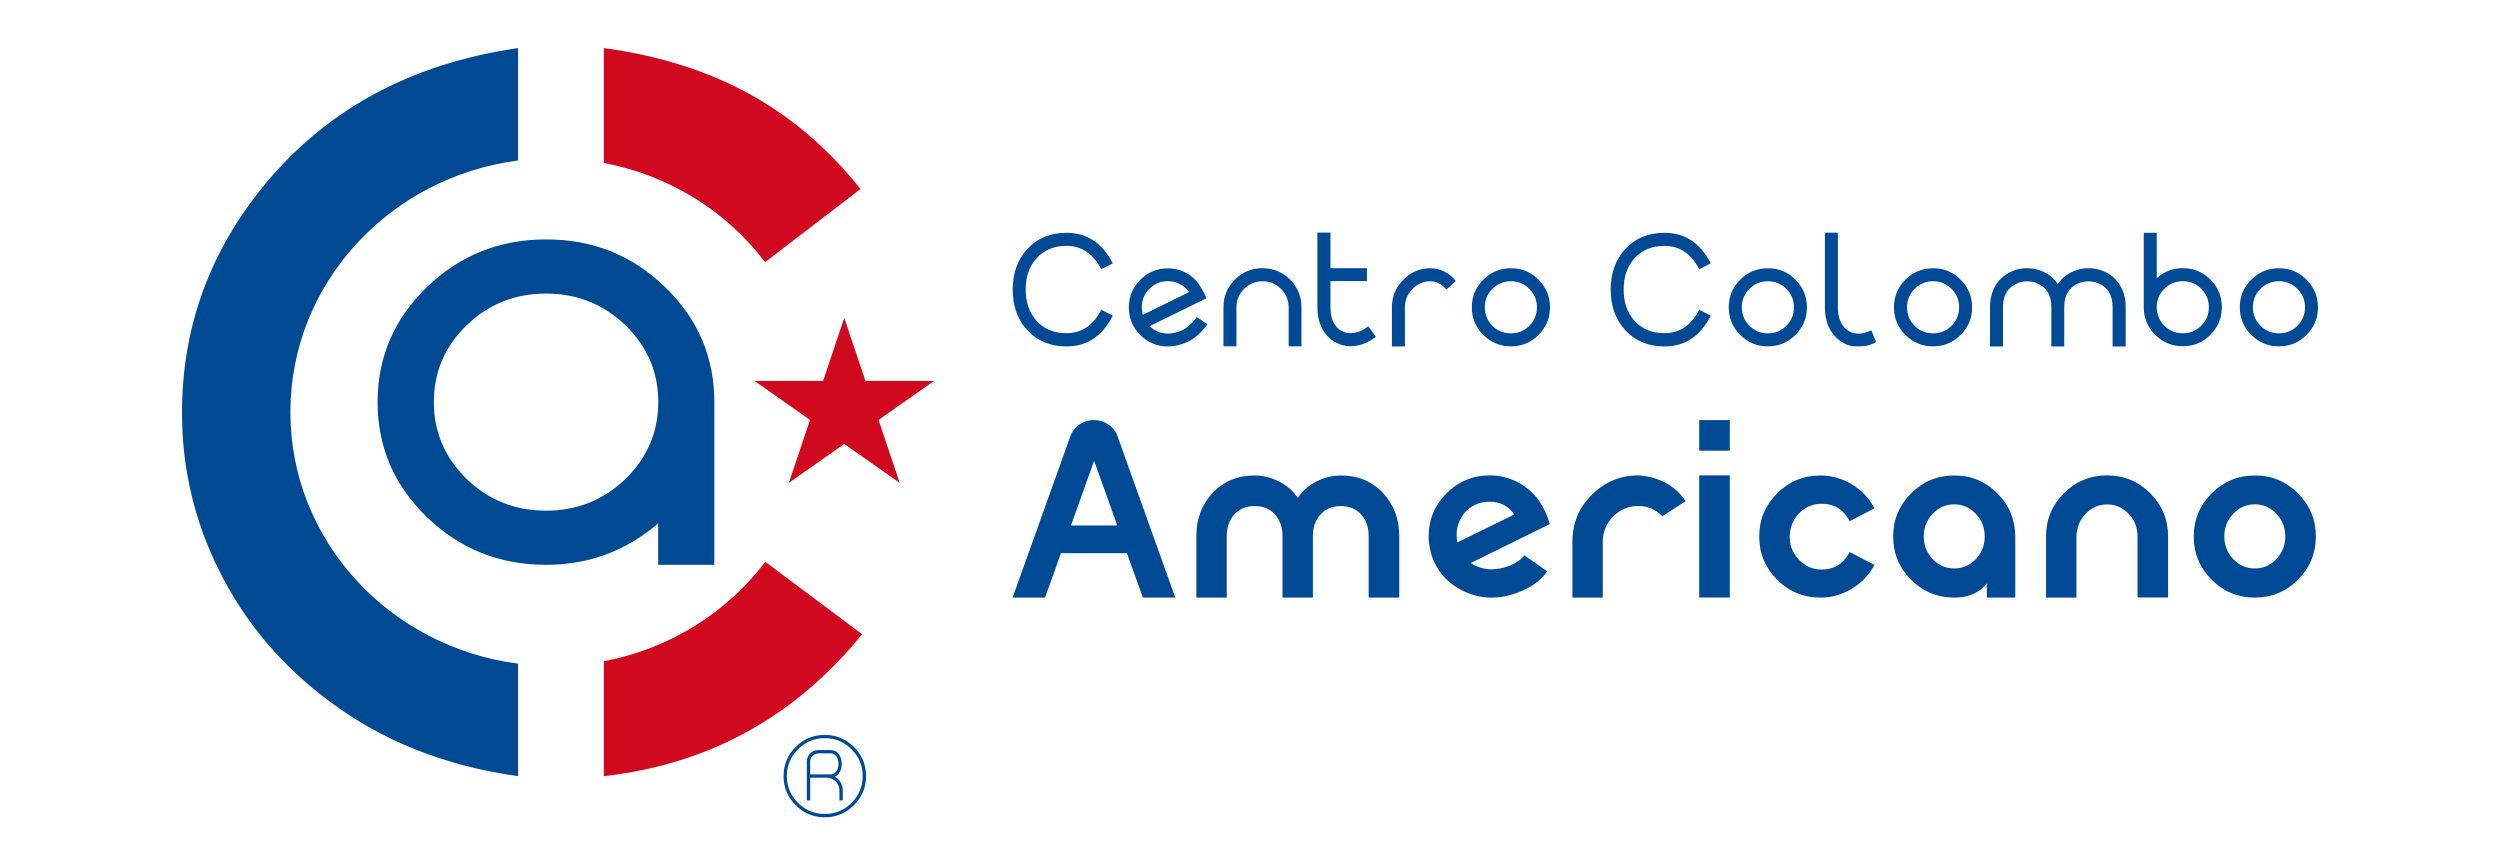 <?xml version="1.0" encoding="utf-8"?>
<!-- Generator: Adobe Illustrator 28.0.0, SVG Export Plug-In . SVG Version: 6.00 Build 0)  -->
<svg version="1.1" id="Layer_1" xmlns="http://www.w3.org/2000/svg" xmlns:xlink="http://www.w3.org/1999/xlink" x="0px" y="0px"
	 viewBox="0 0 260 90" style="enable-background:new 0 0 260 90;" xml:space="preserve">
<style type="text/css">
	.st0{fill:#004A95;}
	.st1{fill:#004993;}
	.st2{fill:#D1091E;}
</style>
<g>
	<g>
		<path class="st0" d="M110.92,36.03c-1.69,0-3.06-0.57-4.1-1.71c-1-1.1-1.5-2.5-1.5-4.2c0-1.7,0.5-3.1,1.5-4.2
			c1.04-1.14,2.41-1.71,4.1-1.71c2.12,0,3.72,1.06,4.81,3.18l-1.2,0.61c-0.83-1.62-2.04-2.43-3.61-2.43c-1.31,0-2.36,0.44-3.14,1.31
			c-0.74,0.83-1.11,1.91-1.11,3.23c0,1.32,0.37,2.4,1.11,3.23c0.78,0.88,1.82,1.31,3.14,1.31c1.57,0,2.78-0.81,3.61-2.43l1.2,0.61
			C114.64,34.97,113.04,36.03,110.92,36.03z"/>
		<path class="st0" d="M125.58,33.73c-0.69,0.91-1.39,1.52-2.08,1.83c-0.7,0.31-1.38,0.47-2.04,0.47c-1.12,0-2.08-0.4-2.87-1.19
			c-0.79-0.79-1.19-1.75-1.19-2.87c0-1.12,0.4-2.08,1.19-2.87c0.8-0.8,1.75-1.19,2.87-1.19c0.82,0,1.58,0.23,2.26,0.69
			c0.69,0.46,1.27,1.26,1.74,2.42l-5.9,2.9c0.53,0.51,1.16,0.77,1.89,0.77c0.45,0,0.92-0.1,1.41-0.3c0.51-0.21,1.04-0.68,1.61-1.41
			L125.58,33.73z M118.86,32.74l4.8-2.36c-0.19-0.27-0.42-0.49-0.69-0.68c-0.45-0.3-0.96-0.46-1.51-0.46
			c-0.75,0-1.39,0.26-1.92,0.79c-0.53,0.53-0.79,1.17-0.79,1.92C118.75,32.23,118.78,32.49,118.86,32.74z"/>
		<path class="st0" d="M134.02,36.03v-4.07c0-0.75-0.27-1.39-0.8-1.92c-0.53-0.53-1.17-0.79-1.91-0.79c-0.75,0-1.39,0.26-1.92,0.79
			c-0.53,0.53-0.8,1.16-0.8,1.9v4.08h-1.35v-4.08c0-1.12,0.4-2.07,1.19-2.86c0.8-0.8,1.75-1.19,2.87-1.19c1.12,0,2.08,0.4,2.87,1.19
			c0.79,0.79,1.18,1.75,1.18,2.87v4.07H134.02z"/>
		<path class="st0" d="M138.37,24.21v3.68h3.79v1.34h-3.79v2.72c0,0.8,0.17,1.43,0.51,1.9c0.19,0.27,0.43,0.47,0.72,0.6
			c0.27,0.14,0.57,0.2,0.88,0.2c0.21,0,0.43-0.03,0.66-0.09c0.36-0.09,0.75-0.3,1.16-0.63l0.79,1.1c-0.63,0.47-1.24,0.77-1.84,0.89
			c-0.28,0.06-0.55,0.09-0.81,0.09c-0.51,0-0.99-0.12-1.43-0.35c-0.5-0.24-0.91-0.59-1.23-1.04c-0.51-0.71-0.77-1.6-0.77-2.69v-7.74
			H138.37z"/>
		<path class="st0" d="M149.67,29.48c-0.29-0.15-0.6-0.23-0.92-0.23c-0.7,0-1.31,0.26-1.84,0.79c-0.53,0.53-0.8,1.17-0.8,1.92v4.07
			h-1.35v-4.07c0-1.13,0.4-2.09,1.19-2.87c0.79-0.8,1.72-1.19,2.79-1.19c0.51,0,1,0.11,1.47,0.34c0.46,0.23,0.86,0.56,1.19,0.98
			l-0.99,0.91C150.21,29.85,149.96,29.63,149.67,29.48z"/>
		<path class="st0" d="M160.01,29.09c0.79,0.79,1.19,1.75,1.19,2.87c0,1.12-0.4,2.08-1.19,2.87c-0.8,0.8-1.75,1.19-2.88,1.19
			c-1.12,0-2.08-0.4-2.87-1.19c-0.79-0.79-1.19-1.75-1.19-2.87c0-1.12,0.4-2.08,1.19-2.87c0.8-0.8,1.75-1.19,2.87-1.19
			C158.25,27.89,159.21,28.29,160.01,29.09z M157.13,29.25c-0.75,0-1.39,0.26-1.92,0.79c-0.53,0.53-0.79,1.17-0.79,1.92
			c0,0.75,0.26,1.39,0.79,1.92c0.53,0.53,1.17,0.79,1.92,0.79c0.75,0,1.39-0.26,1.92-0.79c0.53-0.53,0.79-1.17,0.79-1.92
			c0-0.75-0.26-1.39-0.79-1.92C158.52,29.51,157.88,29.25,157.13,29.25z"/>
		<path class="st0" d="M173.11,36.03c-1.69,0-3.06-0.57-4.1-1.71c-1-1.1-1.5-2.5-1.5-4.2c0-1.7,0.5-3.1,1.5-4.2
			c1.04-1.14,2.41-1.71,4.1-1.71c2.12,0,3.72,1.06,4.81,3.18l-1.2,0.61c-0.83-1.62-2.04-2.43-3.61-2.43c-1.31,0-2.36,0.44-3.14,1.31
			c-0.74,0.83-1.11,1.91-1.11,3.23c0,1.32,0.37,2.4,1.11,3.23c0.78,0.88,1.82,1.31,3.14,1.31c1.57,0,2.78-0.81,3.61-2.43l1.2,0.61
			C176.83,34.97,175.23,36.03,173.11,36.03z"/>
		<path class="st0" d="M186.73,29.09c0.79,0.79,1.19,1.75,1.19,2.87c0,1.12-0.4,2.08-1.19,2.87c-0.8,0.8-1.75,1.19-2.88,1.19
			c-1.12,0-2.08-0.4-2.87-1.19c-0.79-0.79-1.19-1.75-1.19-2.87c0-1.12,0.4-2.08,1.19-2.87c0.8-0.8,1.75-1.19,2.87-1.19
			C184.98,27.89,185.94,28.29,186.73,29.09z M183.86,29.25c-0.75,0-1.39,0.26-1.92,0.79c-0.53,0.53-0.79,1.17-0.79,1.92
			c0,0.75,0.26,1.39,0.79,1.92c0.53,0.53,1.17,0.79,1.92,0.79c0.75,0,1.39-0.26,1.92-0.79c0.53-0.53,0.79-1.17,0.79-1.92
			c0-0.75-0.26-1.39-0.79-1.92C185.24,29.51,184.6,29.25,183.86,29.25z"/>
		<path class="st0" d="M191.14,24.21v7.74c0,0.8,0.17,1.43,0.51,1.9c0.19,0.27,0.43,0.48,0.72,0.64c0.25,0.14,0.56,0.21,0.93,0.21
			c0.09,0,0.19-0.01,0.29-0.02c0.3-0.04,0.65-0.16,1.03-0.33l0.49,1.22c-0.39,0.25-0.86,0.4-1.41,0.44
			c-0.22,0.01-0.44,0.01-0.64,0.01c-0.46,0-0.88-0.1-1.27-0.31c-0.5-0.27-0.91-0.63-1.23-1.08c-0.51-0.71-0.77-1.6-0.77-2.69v-7.74
			H191.14z"/>
		<path class="st0" d="M203.91,29.09c0.79,0.79,1.19,1.75,1.19,2.87c0,1.12-0.4,2.08-1.19,2.87c-0.8,0.8-1.75,1.19-2.88,1.19
			c-1.12,0-2.08-0.4-2.87-1.19c-0.79-0.79-1.19-1.75-1.19-2.87c0-1.12,0.4-2.08,1.19-2.87c0.8-0.8,1.75-1.19,2.87-1.19
			C202.16,27.89,203.12,28.29,203.91,29.09z M201.04,29.25c-0.75,0-1.39,0.26-1.92,0.79c-0.53,0.53-0.79,1.17-0.79,1.92
			c0,0.75,0.26,1.39,0.79,1.92c0.53,0.53,1.17,0.79,1.92,0.79c0.75,0,1.39-0.26,1.92-0.79c0.53-0.53,0.79-1.17,0.79-1.92
			c0-0.75-0.26-1.39-0.79-1.92C202.42,29.51,201.78,29.25,201.04,29.25z"/>
		<path class="st0" d="M213.34,36.03v-4.09c0-1.23-0.49-2.06-1.47-2.47c-0.32-0.14-0.67-0.21-1.04-0.21c-0.37,0-0.72,0.07-1.04,0.21
			c-0.99,0.42-1.48,1.24-1.48,2.47v4.09h-1.35v-4.09c0-0.92,0.22-1.71,0.66-2.38c0.4-0.6,0.95-1.05,1.63-1.35
			c0.5-0.21,1.02-0.32,1.57-0.32c0.55,0,1.07,0.11,1.57,0.32c0.68,0.29,1.22,0.73,1.62,1.33c0.4-0.6,0.94-1.04,1.63-1.33
			c0.5-0.21,1.02-0.32,1.57-0.32c0.54,0,1.07,0.11,1.57,0.32c0.69,0.29,1.23,0.74,1.63,1.35c0.44,0.66,0.66,1.46,0.66,2.38v4.09
			h-1.36v-4.09c0-1.23-0.49-2.06-1.47-2.47c-0.33-0.14-0.67-0.21-1.04-0.21c-0.37,0-0.72,0.07-1.05,0.21
			c-0.98,0.42-1.47,1.24-1.47,2.47v4.09H213.34z"/>
		<path class="st0" d="M224.3,24.22v4.71c0.77-0.69,1.68-1.04,2.71-1.04c1.12,0,2.08,0.4,2.87,1.19c0.8,0.79,1.19,1.75,1.19,2.87
			c0,1.12-0.4,2.08-1.19,2.87c-0.79,0.8-1.75,1.19-2.87,1.19c-1.12,0-2.08-0.4-2.87-1.19c-0.78-0.78-1.18-1.73-1.19-2.84v-7.77
			H224.3z M225.09,30.04c-0.52,0.52-0.79,1.15-0.79,1.89c0,0.76,0.26,1.41,0.79,1.94c0.53,0.53,1.17,0.79,1.92,0.79
			c0.75,0,1.39-0.26,1.92-0.79c0.53-0.53,0.79-1.17,0.79-1.92c0-0.75-0.26-1.39-0.79-1.92c-0.53-0.53-1.17-0.79-1.92-0.79
			C226.26,29.25,225.62,29.51,225.09,30.04z"/>
		<path class="st0" d="M239.88,29.09c0.79,0.79,1.19,1.75,1.19,2.87c0,1.12-0.4,2.08-1.19,2.87c-0.8,0.8-1.75,1.19-2.88,1.19
			c-1.12,0-2.08-0.4-2.87-1.19c-0.79-0.79-1.19-1.75-1.19-2.87c0-1.12,0.4-2.08,1.19-2.87c0.8-0.8,1.75-1.19,2.87-1.19
			C238.13,27.89,239.09,28.29,239.88,29.09z M237.01,29.25c-0.75,0-1.39,0.26-1.92,0.79c-0.53,0.53-0.79,1.17-0.79,1.92
			c0,0.75,0.26,1.39,0.79,1.92c0.53,0.53,1.17,0.79,1.92,0.79c0.75,0,1.39-0.26,1.92-0.79c0.53-0.53,0.79-1.17,0.79-1.92
			c0-0.75-0.26-1.39-0.79-1.92C238.39,29.51,237.75,29.25,237.01,29.25z"/>
		<path class="st0" d="M110.34,57.53l-1.66,4.62h-3.37l5.99-16.73c0.19-0.54,0.51-0.96,0.98-1.28c0.44-0.3,0.94-0.45,1.49-0.45
			c0.54,0,1.04,0.15,1.49,0.45c0.47,0.31,0.8,0.74,0.98,1.28l5.99,16.73h-3.37l-1.66-4.62H110.34z M116.2,54.65l-2.41-6.73
			l-2.41,6.73H116.2z"/>
		<path class="st0" d="M133.38,62.15v-6.39c0-0.92-0.26-1.67-0.77-2.24c-0.53-0.6-1.24-0.89-2.13-0.89c-0.88,0-1.59,0.3-2.13,0.89
			c-0.51,0.58-0.77,1.33-0.77,2.24v6.39h-3.16v-6.39c0-1.81,0.57-3.31,1.7-4.5c1.14-1.21,2.59-1.81,4.36-1.81
			c0.86,0,1.7,0.21,2.53,0.62c0.85,0.43,1.5,1.01,1.96,1.72c0.45-0.71,1.1-1.29,1.95-1.72c0.82-0.42,1.67-0.62,2.53-0.62
			c1.77,0,3.23,0.6,4.37,1.81c1.13,1.2,1.7,2.7,1.7,4.5v6.39h-3.18v-6.39c0-0.92-0.26-1.67-0.77-2.24c-0.53-0.6-1.24-0.89-2.13-0.89
			c-0.89,0-1.6,0.3-2.13,0.89c-0.51,0.58-0.77,1.33-0.77,2.24v6.39H133.38z"/>
		<path class="st0" d="M152.96,58.55c0.66,0.44,1.39,0.66,2.17,0.66c0.6,0,1.23-0.13,1.87-0.38c0.71-0.29,1.22-0.65,1.53-1.08
			l2.38,1.67c-0.58,0.83-1.43,1.5-2.56,2c-1.07,0.48-2.15,0.73-3.23,0.73c-1.13,0-2.21-0.28-3.24-0.84
			c-1.05-0.58-1.86-1.34-2.42-2.3c-0.3-0.5-0.52-1.02-0.66-1.56c-0.14-0.54-0.22-1.1-0.22-1.66c0-1.75,0.62-3.25,1.86-4.49
			c1.24-1.24,2.74-1.86,4.49-1.86c1.28,0,2.46,0.36,3.53,1.08c1.32,0.88,2.22,2.21,2.72,3.98L152.96,58.55z M157.48,53.51
			c-0.59-0.88-1.45-1.33-2.55-1.33c-1.11,0-2.01,0.42-2.7,1.25c-0.65,0.87-0.88,1.86-0.66,2.98L157.48,53.51z"/>
		<path class="st0" d="M170.4,52.62c-1.02,0-1.89,0.36-2.61,1.08c-0.73,0.73-1.1,1.61-1.1,2.63v5.82h-3.16v-5.82
			c0-1.9,0.67-3.53,2.02-4.87c1.34-1.34,2.96-2.02,4.86-2.02c2.15,0.16,3.78,1.05,4.9,2.67l-2.42,1.58
			C172.18,52.98,171.35,52.62,170.4,52.62z"/>
		<path class="st0" d="M179.9,43.69v3.18h-3.18v-3.18H179.9z M179.9,49.44v12.7h-3.18v-12.7H179.9z"/>
		<path class="st0" d="M192.59,61.23c-1.01,0.61-2.1,0.92-3.28,0.92c-1.75,0-3.25-0.62-4.49-1.86c-1.24-1.24-1.86-2.74-1.86-4.49
			c0-1.75,0.62-3.25,1.86-4.49c1.24-1.24,2.74-1.86,4.49-1.86c1.17,0,2.27,0.31,3.28,0.92c1.02,0.61,1.8,1.44,2.35,2.49l-2.58,1.35
			c-0.62-1.22-1.59-1.82-2.92-1.82c-0.89,0-1.66,0.32-2.3,0.96c-0.64,0.64-0.97,1.42-1.01,2.33v0.26c0.03,0.91,0.37,1.68,1.01,2.32
			c0.64,0.65,1.4,0.97,2.3,0.97c1.33,0,2.3-0.61,2.92-1.82l2.58,1.34C194.4,59.78,193.61,60.61,192.59,61.23z"/>
		<path class="st0" d="M207.73,51.31c1.24,1.24,1.86,2.75,1.86,4.54v6.3h-2.96v-1.48c-0.78,0.99-1.91,1.48-3.39,1.48
			c-1.75,0-3.25-0.62-4.49-1.86c-1.24-1.24-1.86-2.74-1.86-4.49c0-1.75,0.62-3.25,1.86-4.49c1.24-1.24,2.74-1.86,4.49-1.86
			C205,49.44,206.49,50.07,207.73,51.31z M203.24,52.45c-0.88,0-1.62,0.33-2.24,0.98c-0.62,0.65-0.93,1.43-0.93,2.36
			c0,0.92,0.31,1.71,0.93,2.36c0.62,0.65,1.37,0.97,2.24,0.97c0.88,0,1.62-0.32,2.24-0.97c0.62-0.65,0.93-1.44,0.93-2.36
			c0-0.93-0.31-1.71-0.93-2.36C204.87,52.78,204.12,52.45,203.24,52.45z"/>
		<path class="st0" d="M222.3,62.15v-6.21c0.04-0.98-0.26-1.81-0.92-2.5c-0.62-0.65-1.37-0.98-2.24-0.98
			c-0.88,0-1.62,0.33-2.24,0.98c-0.4,0.41-0.67,0.89-0.82,1.45c-0.08,0.29-0.13,0.58-0.13,0.88v6.38h-3.16v-6.38
			c0-1.74,0.62-3.24,1.86-4.48c1.24-1.23,2.73-1.85,4.48-1.85c1.76,0,3.26,0.62,4.5,1.86c1.23,1.24,1.85,2.74,1.85,4.49v6.35H222.3z
			"/>
		<path class="st0" d="M238.99,51.31c1.24,1.24,1.86,2.74,1.86,4.49c0,1.75-0.62,3.25-1.86,4.49c-1.24,1.24-2.74,1.86-4.49,1.86
			c-1.75,0-3.25-0.62-4.49-1.86c-1.24-1.24-1.86-2.74-1.86-4.49c0-1.75,0.62-3.25,1.86-4.49c1.24-1.24,2.74-1.86,4.49-1.86
			C236.26,49.44,237.75,50.07,238.99,51.31z M234.5,52.45c-0.88,0-1.62,0.33-2.24,0.98c-0.62,0.65-0.93,1.43-0.93,2.36
			c0,0.92,0.31,1.71,0.93,2.36c0.62,0.65,1.37,0.97,2.24,0.97c0.88,0,1.62-0.32,2.24-0.97c0.62-0.65,0.93-1.44,0.93-2.36
			c0-0.93-0.31-1.71-0.93-2.36C236.13,52.78,235.38,52.45,234.5,52.45z"/>
	</g>
	<g>
		<path class="st1" d="M30.2,42.86c0-13.39,10.31-24.44,23.68-26.17V5C42.5,6.65,33.55,11.59,27.03,19.82
			c-5.4,6.8-8.1,14.5-8.1,23.12c0,5.82,1.3,11.31,3.91,16.5c2.68,5.33,6.47,9.81,11.36,13.45c5.55,4.17,12.1,6.78,19.68,7.83V69.02
			C40.52,67.3,30.2,56.25,30.2,42.86z"/>
		<g>
			<path class="st2" d="M79.57,27.26l9.92-7.6c-3.34-4.2-7.2-7.5-11.58-9.9C73.53,7.36,68.49,5.77,62.8,5v11.95
				C69.65,18.24,75.59,22.01,79.57,27.26z"/>
			<path class="st2" d="M79.59,58.43c-3.98,5.26-9.92,9.04-16.79,10.34v11.95c10.91-1.23,19.86-6.15,26.86-14.76L79.59,58.43z"/>
		</g>
	</g>
	<polygon class="st2" points="87.8,33.06 90.01,39.62 97.14,39.62 91.37,43.67 93.57,50.22 87.8,46.17 82.04,50.22 84.24,43.67 
		78.47,39.62 85.6,39.62 	"/>
	<g>
		<path class="st1" d="M69.16,29.85c3.45,3.33,5.16,7.36,5.13,12.1v16.79h-5.84v-4.32c-3.33,2.88-7.22,4.32-11.67,4.32
			c-4.83,0-8.95-1.65-12.38-4.96c-3.42-3.31-5.13-7.29-5.13-11.96c0-4.67,1.71-8.65,5.13-11.96c3.42-3.31,7.55-4.96,12.38-4.96
			C61.62,24.89,65.74,26.54,69.16,29.85z M56.79,30.53c-3.23,0-5.99,1.1-8.26,3.3c-2.27,2.2-3.41,4.86-3.41,7.99
			c0,3.1,1.14,5.77,3.41,7.99c2.27,2.2,5.03,3.3,8.26,3.3c3.21,0,5.96-1.1,8.26-3.3c2.27-2.22,3.41-4.88,3.41-7.99
			c0-3.13-1.14-5.79-3.41-7.99C62.75,31.63,60,30.53,56.79,30.53z"/>
	</g>
	<g>
		<path class="st0" d="M88.81,77.68c0.84,0.84,1.26,1.85,1.26,3.03s-0.42,2.19-1.26,3.03C87.97,84.58,86.96,85,85.78,85
			s-2.19-0.42-3.03-1.26c-0.84-0.84-1.26-1.85-1.26-3.03s0.42-2.19,1.26-3.03c0.84-0.83,1.85-1.25,3.03-1.25
			S87.97,76.85,88.81,77.68z M85.78,76.77c-1.09,0-2.02,0.39-2.79,1.16c-0.77,0.77-1.16,1.69-1.16,2.78s0.39,2.02,1.16,2.79
			c0.77,0.77,1.7,1.15,2.79,1.15c1.09,0,2.01-0.38,2.78-1.15c0.77-0.77,1.16-1.7,1.16-2.79s-0.39-2.02-1.16-2.78
			C87.79,77.16,86.87,76.77,85.78,76.77z M83.91,79.2c0-0.33,0.12-0.61,0.35-0.84c0.23-0.23,0.51-0.35,0.84-0.35h1.27
			c0.54,0,0.9,0.29,1.09,0.87c0.06,0.18,0.08,0.37,0.08,0.57c0,0.2-0.02,0.39-0.08,0.57c-0.12,0.37-0.33,0.62-0.63,0.76
			c0.12,0.07,0.23,0.16,0.32,0.25c0.33,0.33,0.5,0.73,0.5,1.19v1.02H87.3v-1.02c0-0.37-0.13-0.69-0.39-0.95
			c-0.26-0.26-0.58-0.39-0.95-0.39h-1.7v2.36h-0.35V79.2z M85.1,78.36c-0.23,0-0.43,0.08-0.6,0.25c-0.16,0.16-0.24,0.36-0.24,0.59
			v1.34h2.11c0.37,0,0.62-0.21,0.76-0.63c0.05-0.15,0.07-0.3,0.07-0.47c0-0.16-0.02-0.31-0.07-0.46c-0.13-0.42-0.39-0.63-0.76-0.63
			H85.1z"/>
	</g>
</g>
</svg>
